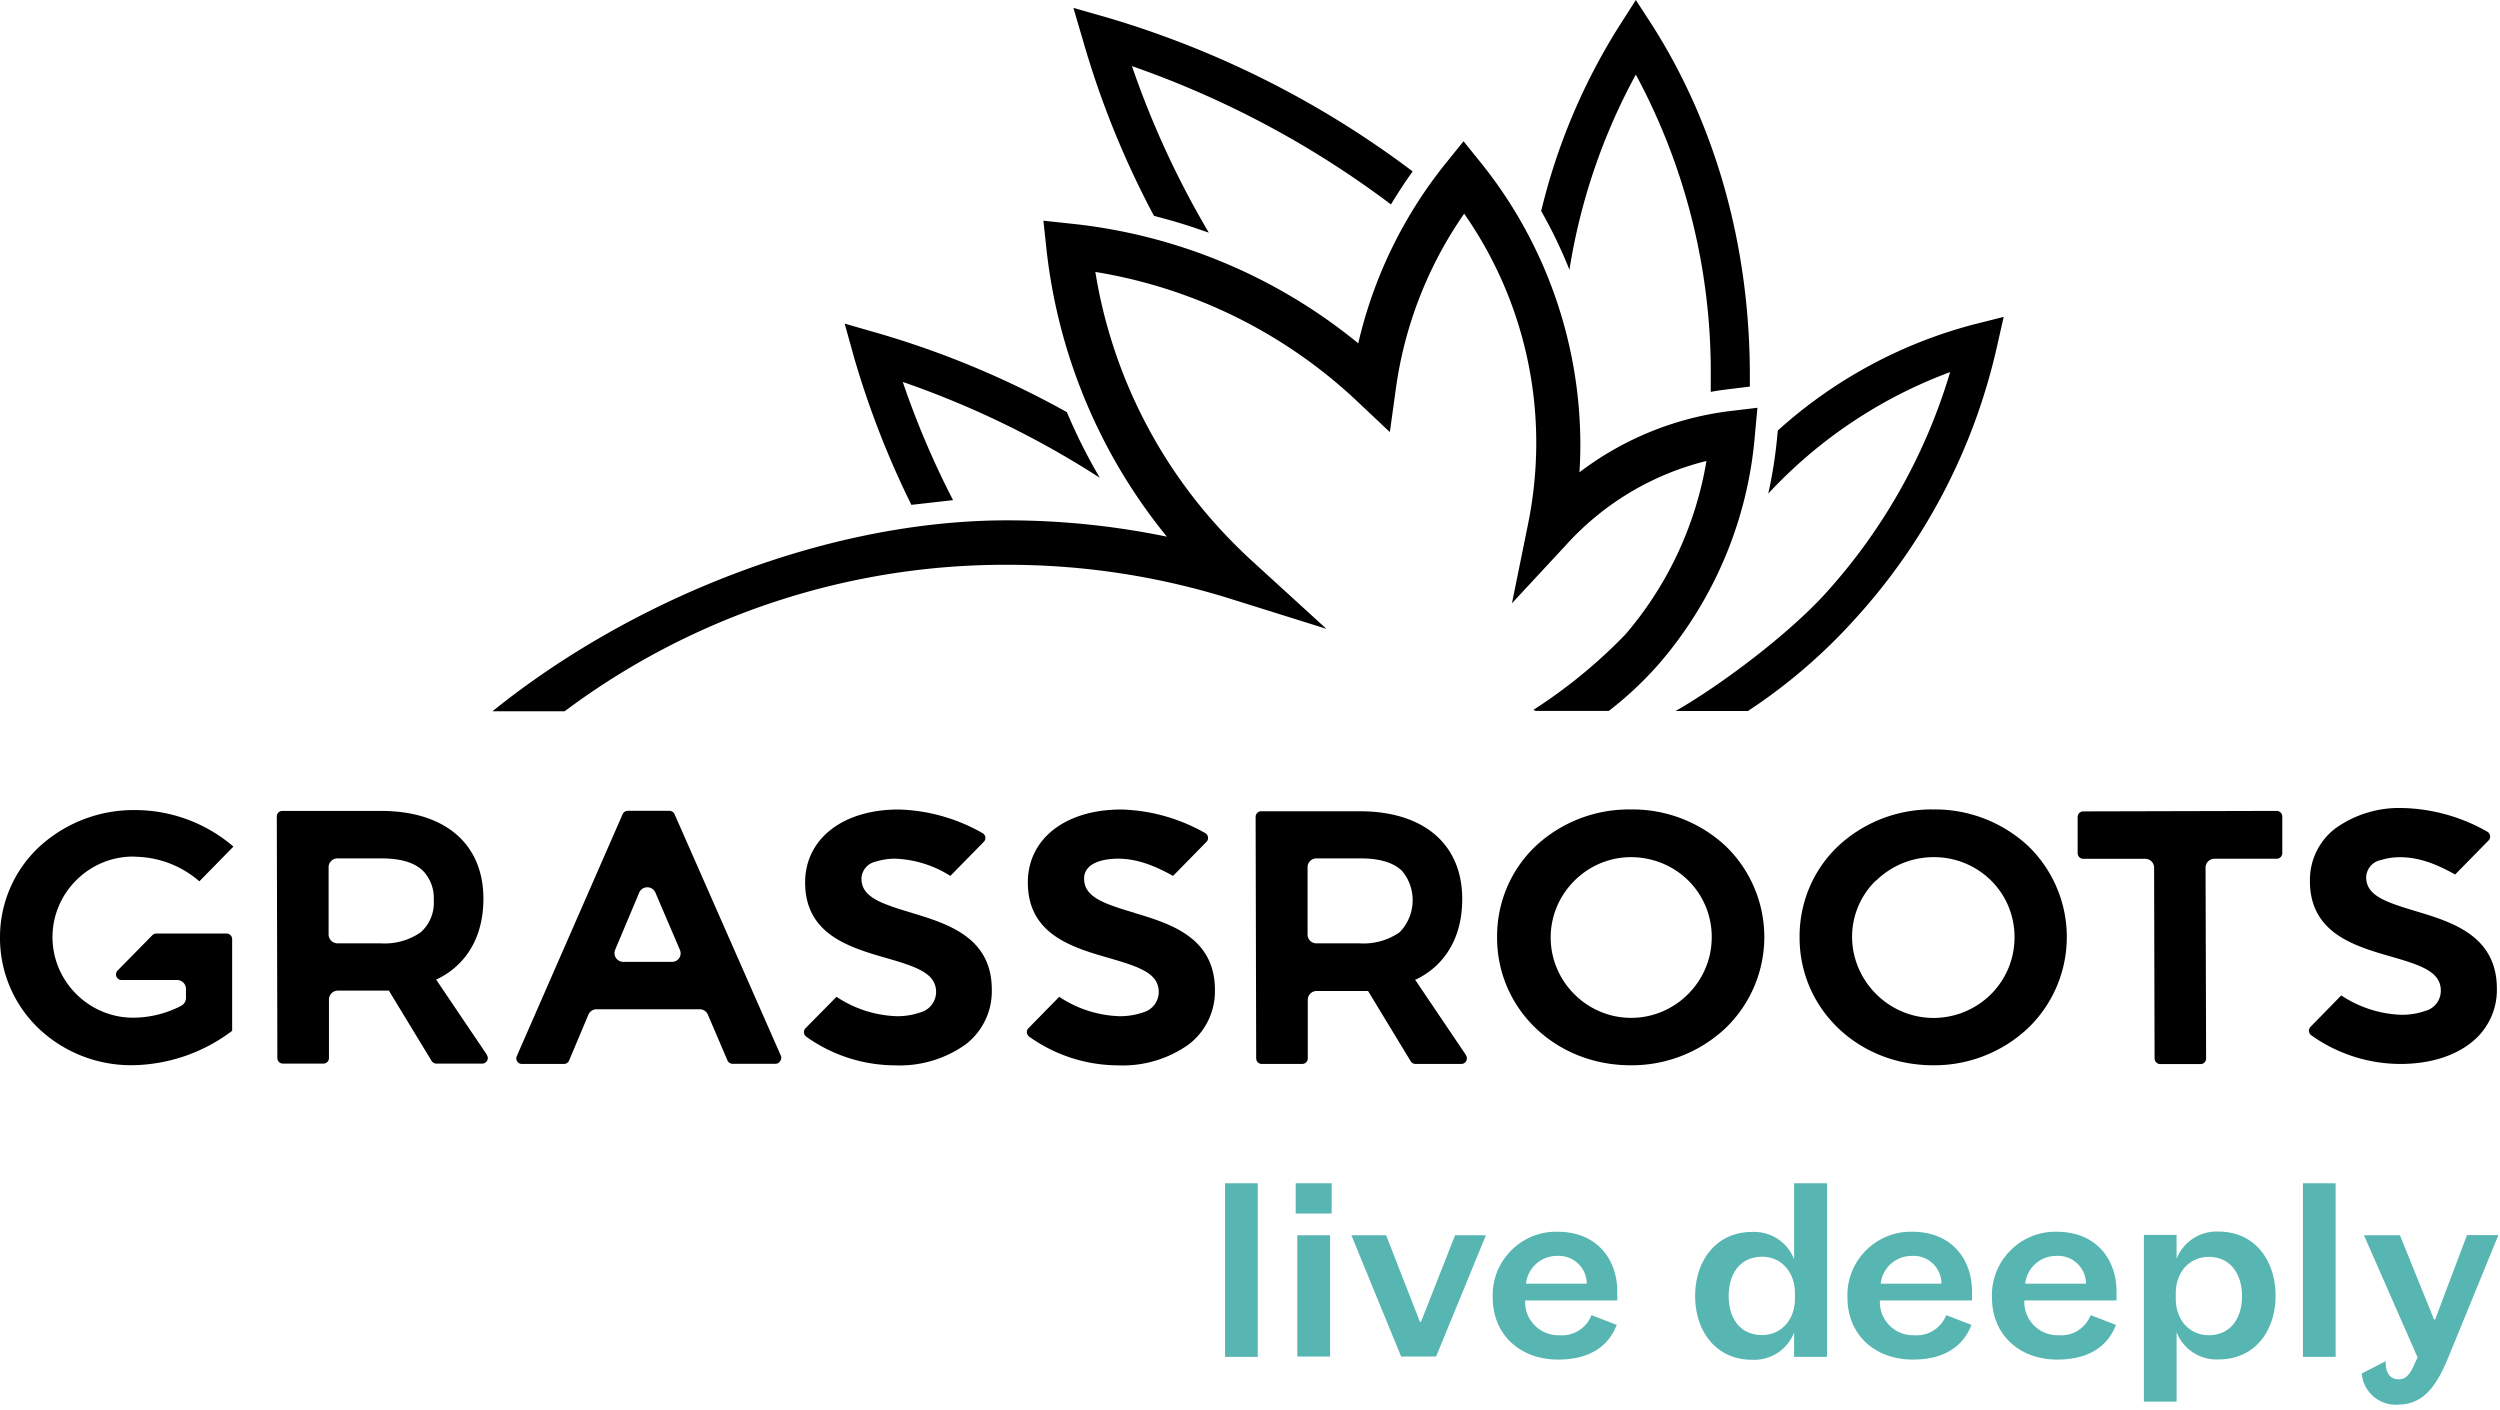 <svg xmlns="http://www.w3.org/2000/svg" fill-rule="evenodd" stroke-linejoin="round" stroke-miterlimit="2" clip-rule="evenodd" viewBox="0 0 360 203"><path fill="#57b6b2" fill-rule="nonzero" d="m348.13 195.46-7.72-17.58h5.18L350.5 190h.16l4.59-12.15h4.52l-7.13 17.42c-1.66 4.08-3.52 7-7.36 7-2.645.172-4.973-1.838-5.19-4.48l3.44-1.78c0 1.74.64 2.61 1.9 2.61 1.07 0 1.67-.83 2.26-2.21zm-34.7 6.37h-4.71v-24h4.71v3.44a6.173 6.173 0 0 1 6.06-3.92c5.14 0 8.19 4.08 8.19 9.23s-3.05 9.18-8.19 9.18a6.173 6.173 0 0 1-6.06-3.92zm-50.33-6.44h-4.75v-3.5a6.173 6.173 0 0 1-6.06 3.92c-5.14 0-8.19-4.07-8.19-9.18s3.05-9.23 8.19-9.23a6.173 6.173 0 0 1 6.06 3.92v-10.93h4.75zm28.41-8.12a4.926 4.926 0 0 0-.006.243c0 2.611 2.149 4.76 4.76 4.76l.156-.003a4.53 4.53 0 0 0 4.63-2.89l3.65 1.4c-1.27 3.33-4.24 5-8.44 5-5.5 0-9.42-3.6-9.42-8.95a9.752 9.752 0 0 1-.006-.342c0-5.003 4.116-9.12 9.12-9.12l.196.002c5.74 0 8.63 4 8.63 8.63v1.27zm-71.88 0a5.341 5.341 0 0 0-.007.253c0 2.606 2.144 4.75 4.75 4.75.056 0 .111-.001.167-.003a4.53 4.53 0 0 0 4.63-2.89l3.64 1.4c-1.27 3.33-4.24 5-8.43 5-5.51 0-9.43-3.6-9.43-8.95a9.752 9.752 0 0 1-.006-.342c0-5.003 4.116-9.12 9.12-9.12l.196.002c5.74 0 8.63 4 8.63 8.63v1.27zm51.08 0a5.304 5.304 0 0 0-.007.253c0 2.605 2.145 4.75 4.75 4.75.053 0 .105-.001.157-.003a4.542 4.542 0 0 0 4.64-2.89l3.64 1.4c-1.27 3.33-4.24 5-8.43 5-5.51 0-9.43-3.6-9.43-8.95a9.752 9.752 0 0 1-.006-.342c0-5.003 4.116-9.12 9.12-9.12l.196.002c5.74 0 8.63 4 8.63 8.63v1.27zm-89.59 8.12h-4.71v-25h4.71zm155.21 0h-4.71v-25h4.71zm-144.8-.05h-4.72v-17.46h4.72zm15.27 0h-5.04l-7.16-17.46h5l4.87 12.47h.15l4.91-12.47h4.44zM313.31 187c0 3.21 2.1 5.27 4.75 5.27 3.05 0 4.79-2.34 4.79-5.62s-1.74-5.66-4.79-5.66c-2.65 0-4.75 2.05-4.75 5.26zm-54.84-.77c0-3.21-2.1-5.26-4.71-5.26-3.09 0-4.83 2.33-4.83 5.66s1.74 5.62 4.83 5.62c2.61 0 4.71-2.06 4.71-5.27zm-29.98-1.38v-.007c0-2.194-1.806-4-4-4-.077 0-.153.003-.23.007a4.487 4.487 0 0 0-4.52 4zm51.08 0v-.007c0-2.194-1.806-4-4-4-.077 0-.153.003-.23.007a4.487 4.487 0 0 0-4.52 4zm20.81 0v-.007c0-2.194-1.806-4-4-4-.077 0-.153.003-.23.007a4.487 4.487 0 0 0-4.52 4zm-108.62-10.1h-5.18v-4.36h5.18z"/><path d="M163.23 131.41c-4.41-1.32-7.11-2.27-7.12-4.89-.011-.61.227-1.2.66-1.63 1.11-1.12 3.33-1.24 4.23-1.24 2.42 0 4.86.77 7.92 2.48l4.81-4.9a.76.76 0 0 0 .22-.67.79.79 0 0 0-.39-.59 25.837 25.837 0 0 0-12-3.4h-.11c-8.06 0-13.46 4.25-13.44 10.52 0 7.5 6.46 9.35 11.63 10.85 4.47 1.29 7.22 2.22 7.22 4.92a3.068 3.068 0 0 1-2.27 2.93 10.05 10.05 0 0 1-3.46.54 16.553 16.553 0 0 1-8.6-2.79l-4.43 4.52a.79.79 0 0 0-.23.63.849.849 0 0 0 .35.6 22.108 22.108 0 0 0 12.78 4.12c3.625.154 7.2-.902 10.16-3a9.655 9.655 0 0 0 3.79-7.84c0-7.63-6.48-9.58-11.69-11.14l.07-.22zm-32.07 0c-4.4-1.32-7.11-2.27-7.11-4.89a2.588 2.588 0 0 1 2.07-2.45 9.2 9.2 0 0 1 2.82-.42c2.809.117 5.537.973 7.91 2.48l4.81-4.9a.793.793 0 0 0-.17-1.26 25.783 25.783 0 0 0-12-3.4h-.1c-8.06 0-13.46 4.25-13.45 10.52 0 7.5 6.46 9.35 11.63 10.85 4.48 1.29 7.22 2.22 7.23 4.92a3.077 3.077 0 0 1-2.28 2.93 10.003 10.003 0 0 1-3.46.54 16.572 16.572 0 0 1-8.6-2.79l-4.46 4.52a.79.79 0 0 0-.23.63.84.84 0 0 0 .34.6 22.138 22.138 0 0 0 12.77 4.12 16.362 16.362 0 0 0 10.15-3 9.627 9.627 0 0 0 3.79-7.84c.04-7.65-6.44-9.57-11.66-11.16zM259.14 135c0 10.32 8.47 18.4 19.23 18.4a19.706 19.706 0 0 0 13.72-5.4 18.217 18.217 0 0 0 5.531-13.071c0-4.958-2.024-9.706-5.601-13.139a19.724 19.724 0 0 0-13.63-5.23h-.06a19.707 19.707 0 0 0-13.65 5.29c-3.574 3.399-5.58 8.132-5.54 13.15zm-43.56 0c0 10.32 8.47 18.4 19.23 18.4a19.706 19.706 0 0 0 13.72-5.4 18.206 18.206 0 0 0 5.531-13.066c0-4.961-2.028-9.713-5.611-13.144a19.68 19.68 0 0 0-13.61-5.23h-.07a19.707 19.707 0 0 0-13.65 5.29c-3.574 3.399-5.58 8.132-5.54 13.15zm-198.07 6.12a.781.781 0 0 1-.74-.49.801.801 0 0 1 .17-.88l5-5.08a.798.798 0 0 1 .57-.24h10.12c.439 0 .8.361.8.8v13.2l-.3.23a24.308 24.308 0 0 1-14.05 4.73 19.354 19.354 0 0 1-13.51-5.29A18.009 18.009 0 0 1 0 135a17.778 17.778 0 0 1 5.59-13 20.069 20.069 0 0 1 13.86-5.35 21.776 21.776 0 0 1 13.86 5l.3.26-4.9 5a14.41 14.41 0 0 0-9.27-3.54v-.02a13.163 13.163 0 0 0-.281-.003c-6.364 0-11.6 5.236-11.6 11.6 0 6.363 5.236 11.6 11.6 11.6a15.074 15.074 0 0 0 6.941-1.717c.419-.225.681-.664.68-1.14v-1.3a1.286 1.286 0 0 0-1.27-1.27zm301.36-17.46a1.286 1.286 0 0 0-1.27 1.28l.08 27.49c0 .439-.361.8-.8.8H311.06a.823.823 0 0 1-.8-.81l-.07-27.48c0-.697-.573-1.27-1.27-1.27h-8.93a.813.813 0 0 1-.81-.8v-5.22a.808.808 0 0 1 .23-.57.84.84 0 0 1 .57-.24l27.87-.07c.439 0 .8.361.8.8v5.22a.814.814 0 0 1-.78.87zM85.9 145.33c-.51.003-.971.311-1.17.78l-2.78 6.6a.79.79 0 0 1-.74.5h-6.06a.793.793 0 0 1-.67-.36.782.782 0 0 1-.06-.77l15.24-34.84a.81.81 0 0 1 .74-.48h6a.812.812 0 0 1 .74.49l15.29 34.74a.771.771 0 0 1-.06.76.8.8 0 0 1-.67.44h-6.21a.82.82 0 0 1-.74-.5l-2.82-6.59a1.282 1.282 0 0 0-1.17-.77zm109.89-28.51c9.23 0 14.77 4.73 14.77 12.64.01 5.33-2.31 9.43-6.56 11.54l-.23.07 7.29 10.8.03.08a.804.804 0 0 1-.655 1.26H203.83a.81.81 0 0 1-.69-.39L197 142.7h-7.41a1.286 1.286 0 0 0-1.27 1.28v8.42a.794.794 0 0 1-.23.57.84.84 0 0 1-.57.24h-5.82a.808.808 0 0 1-.57-.23.851.851 0 0 1-.24-.57l-.08-34.78a.794.794 0 0 1 .23-.57.78.78 0 0 1 .57-.24zm150.38-.46a25.795 25.795 0 0 1 12 3.4.8.8 0 0 1 .4.59.81.81 0 0 1-.22.68l-4.81 4.9c-3.06-1.72-5.5-2.49-7.92-2.49a9.236 9.236 0 0 0-2.82.42 2.606 2.606 0 0 0-2.07 2.45c0 2.63 2.71 3.57 7.12 4.89 5.21 1.57 11.69 3.51 11.7 11.17a9.627 9.627 0 0 1-3.79 7.84c-2.5 1.94-5.99 3-10.15 3a22.188 22.188 0 0 1-12.77-4.12.819.819 0 0 1-.35-.6.78.78 0 0 1 .23-.63l4.42-4.52a16.672 16.672 0 0 0 8.61 2.79 10.127 10.127 0 0 0 3.46-.55 3.007 3.007 0 0 0 2.27-2.92c-.01-2.71-2.75-3.64-7.22-4.93-5.18-1.49-11.63-3.35-11.63-10.85a9.346 9.346 0 0 1 3.66-7.59 15.784 15.784 0 0 1 9.78-2.93zm-305.51.41h14.17c9.23 0 14.78 4.73 14.78 12.64.01 5.33-2.32 9.43-6.56 11.54l-.24.12 7.29 10.8v.03a.804.804 0 0 1-.655 1.26H62.84a.81.81 0 0 1-.69-.39L56 142.65h-7.36a1.286 1.286 0 0 0-1.27 1.28v8.42a.794.794 0 0 1-.23.57.84.84 0 0 1-.57.24h-5.82a.8.8 0 0 1-.81-.8l-.08-34.79v-.01c0-.433.357-.79.79-.79zm229.48 10.06a11.825 11.825 0 0 1 8.3-3.4 11.677 11.677 0 0 1 8.22 3.31 11.422 11.422 0 0 1 3.43 8.18 11.537 11.537 0 0 1-3.39 8.25 11.731 11.731 0 0 1-8.271 3.412c-6.386 0-11.659-5.216-11.729-11.602a11.315 11.315 0 0 1 3.4-8.16zm-35.3-3.4c-6.336.017-11.54 5.234-11.54 11.57 0 6.347 5.223 11.57 11.57 11.57h.03c6.358 0 11.59-5.232 11.59-11.59v-.06a11.422 11.422 0 0 0-3.43-8.18c-2.174-2.118-5.09-3.305-8.22-3.31zM96.76 138.51c.427.004.828-.212 1.06-.57.231-.368.253-.831.06-1.22l-3.5-8.18a1.261 1.261 0 0 0-1.17-.77 1.253 1.253 0 0 0-1.17.78l-3.45 8.2a1.25 1.25 0 0 0 .11 1.2c.238.35.636.561 1.06.56zm92.8-14.9h-.01c-.691 0-1.26.569-1.26 1.26V134.58c0 .691.569 1.26 1.26 1.26h6.22a9.103 9.103 0 0 0 5.759-1.58c2.361-2.386 2.536-6.218.401-8.81-1.2-1.22-3.23-1.84-6-1.84zM54.81 135.84a9.112 9.112 0 0 0 5.76-1.58 5.684 5.684 0 0 0 1.89-4.67 5.621 5.621 0 0 0-1.5-4.14c-1.2-1.22-3.23-1.84-6-1.84h-6.38c-.691 0-1.26.569-1.26 1.26v9.7c.005.698.581 1.27 1.28 1.27zm26.5-33.42H70.92c20.11-16.22 48.27-27.49 74.11-27.49a113.84 113.84 0 0 1 23 2.35 79.187 79.187 0 0 1-17.35-41.5l-.43-4 4 .43a78.006 78.006 0 0 1 41.34 17.23 64.397 64.397 0 0 1 12.66-26l2.5-3.1 2.5 3.1a64.884 64.884 0 0 1 14.32 40.57c0 1.3-.04 2.65-.13 4a44.855 44.855 0 0 1 21.63-8.81l4-.48-.37 4a57.619 57.619 0 0 1-13.83 32.9 50.83 50.83 0 0 1-7.2 6.75h-10.54l-.32-.15a74.265 74.265 0 0 0 13.23-10.84 51.367 51.367 0 0 0 11.69-25 40.26 40.26 0 0 0-20.22 12.1l-7.79 8.39L220 75.66A58.934 58.934 0 0 0 221.22 64a57.535 57.535 0 0 0-10.38-33.23A57.938 57.938 0 0 0 201 56l-.86 6.22-4.54-4.28a71.8 71.8 0 0 0-37.87-18.78 71.59 71.59 0 0 0 20.25 39.4c.76.76 1.54 1.51 2.32 2.22l10.7 9.77-13.83-4.33a107.225 107.225 0 0 0-32.08-4.89 105.932 105.932 0 0 0-63.78 21.09zm170.4-.04h-10.42c6.44-3.67 16.34-11.09 21.73-17.09a82.306 82.306 0 0 0 17.8-31.71 68.01 68.01 0 0 0-26.19 17.5 66.313 66.313 0 0 0 1.27-8L256 62a67.716 67.716 0 0 1 28.14-15.26l4.39-1.11-1 4.43a86.25 86.25 0 0 1-20.34 39 79.509 79.509 0 0 1-15.48 13.32zM131.24 72.7A129.013 129.013 0 0 1 123 51.52l-1.37-4.92 4.87 1.4a130.793 130.793 0 0 1 27.13 11.35 80.115 80.115 0 0 0 4.74 9.45A131.559 131.559 0 0 0 130 55a124.751 124.751 0 0 0 7.24 17.02zM226 38.85a66.502 66.502 0 0 0-4.07-8.46 88.66 88.66 0 0 1 11.25-26.66L235.56 0l2.42 3.73c9.15 14.42 14 31.83 14 50.33v1.61l-3.19.39c-.82.1-1.64.22-2.44.37v-2.37a90.292 90.292 0 0 0-10.79-43.32A87.142 87.142 0 0 0 226 38.85zm-59.83-7.77A129.568 129.568 0 0 1 156 6l-1.43-4.86 4.88 1.39a137.723 137.723 0 0 1 43.97 22.15c-.07.09-.13.19-.2.29-.45.63-.9 1.28-1.32 1.93-.55.84-1.09 1.68-1.6 2.54A136.742 136.742 0 0 0 163 9.52a129.967 129.967 0 0 0 11.07 23.98c-.35-.12-.68-.23-1-.34l-.47-.16c-.72-.25-1.44-.49-2.16-.71l-.2-.06c-.76-.24-1.52-.46-2.29-.67l-.85-.23z"/></svg>